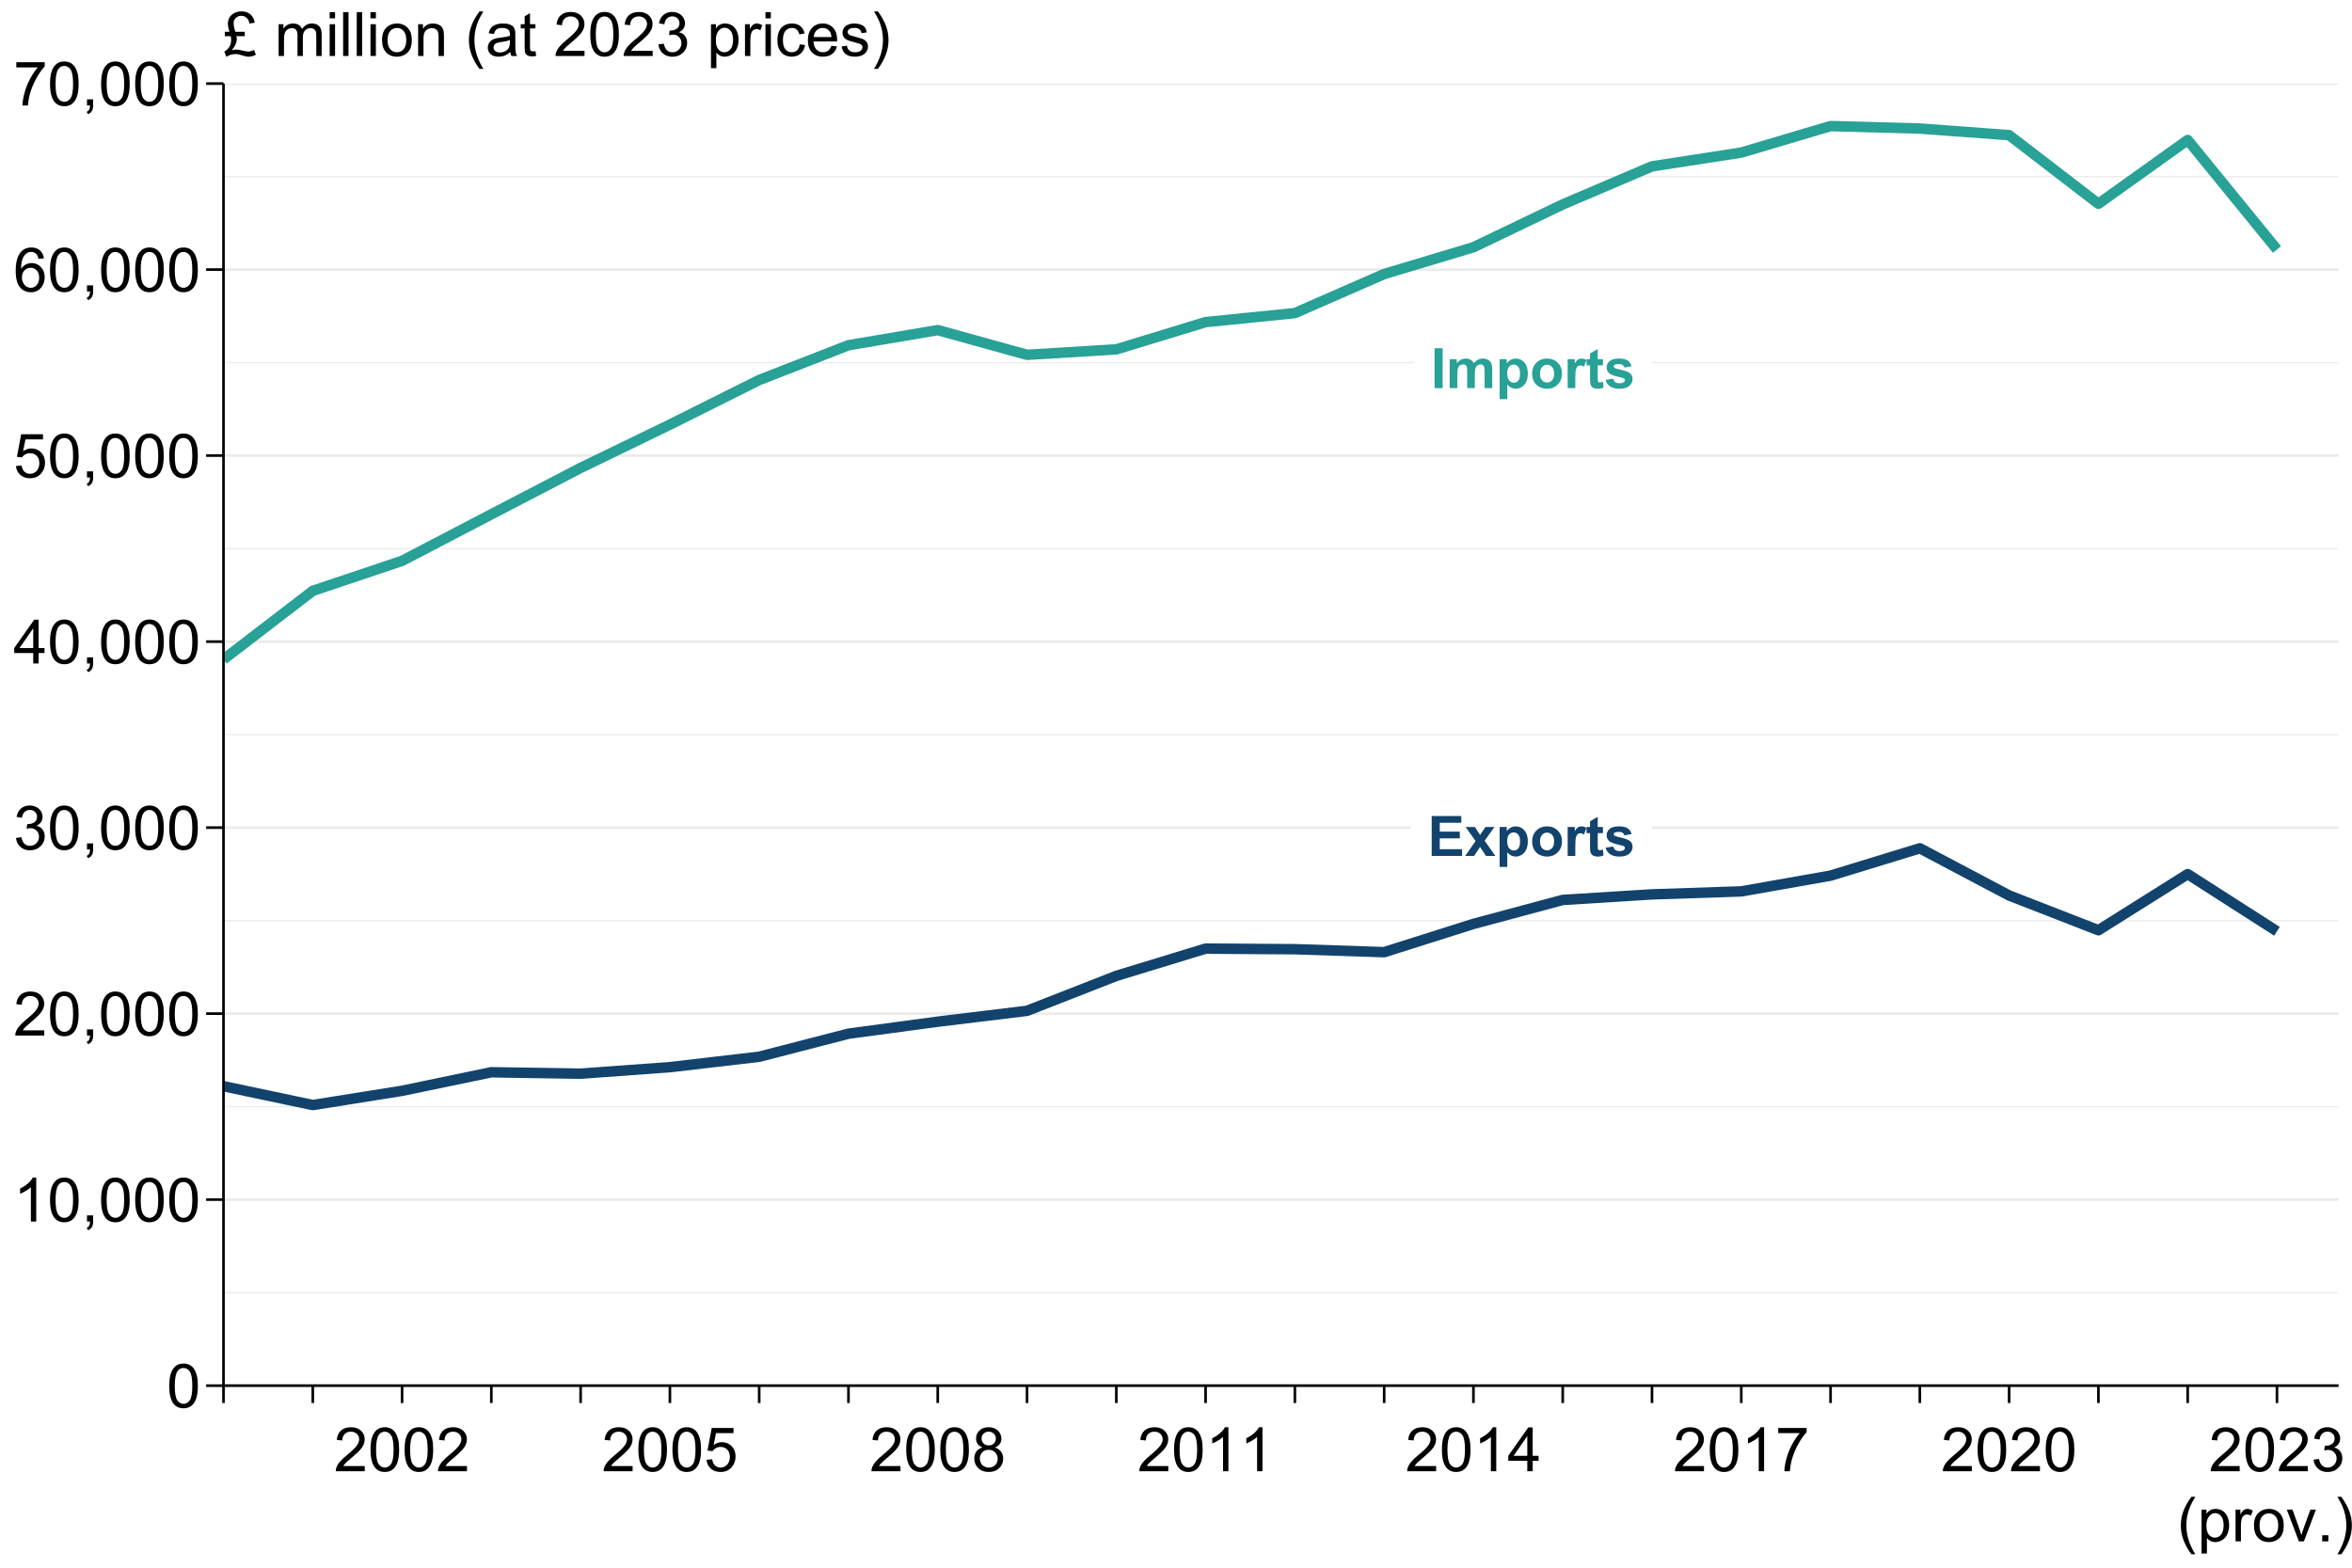 <?xml version="1.0" encoding="UTF-8"?>
<svg xmlns="http://www.w3.org/2000/svg" xmlns:xlink="http://www.w3.org/1999/xlink" width="960pt" height="640pt" viewBox="0 0 960 640" version="1.1">
<defs>
<g>
<symbol overflow="visible" id="glyph0-0">
<path style="stroke:none;" d="M 2.844 0 L 2.844 -14.227 L 14.227 -14.227 L 14.227 0 Z M 3.199 -0.355 L 13.871 -0.355 L 13.871 -13.871 L 3.199 -13.871 Z M 3.199 -0.355 "/>
</symbol>
<symbol overflow="visible" id="glyph0-1">
<path style="stroke:none;" d="M 1.656 0 L 1.656 -16.293 L 13.738 -16.293 L 13.738 -13.539 L 4.945 -13.539 L 4.945 -9.926 L 13.125 -9.926 L 13.125 -7.18 L 4.945 -7.18 L 4.945 -2.746 L 14.047 -2.746 L 14.047 0 Z M 1.656 0 "/>
</symbol>
<symbol overflow="visible" id="glyph0-2">
<path style="stroke:none;" d="M 0.133 0 L 4.391 -6.078 L 0.312 -11.805 L 4.125 -11.805 L 6.215 -8.559 L 8.414 -11.805 L 12.082 -11.805 L 8.082 -6.215 L 12.449 0 L 8.613 0 L 6.215 -3.656 L 3.789 0 Z M 0.133 0 "/>
</symbol>
<symbol overflow="visible" id="glyph0-3">
<path style="stroke:none;" d="M 1.543 -11.805 L 4.457 -11.805 L 4.457 -10.07 C 4.832 -10.66 5.344 -11.141 5.988 -11.512 C 6.633 -11.883 7.348 -12.07 8.137 -12.07 C 9.504 -12.07 10.668 -11.531 11.625 -10.457 C 12.578 -9.383 13.055 -7.887 13.059 -5.969 C 13.055 -3.996 12.574 -2.465 11.613 -1.371 C 10.648 -0.281 9.48 0.262 8.113 0.266 C 7.461 0.262 6.871 0.137 6.34 -0.121 C 5.809 -0.379 5.25 -0.824 4.668 -1.457 L 4.668 4.488 L 1.543 4.488 Z M 4.633 -6.102 C 4.629 -4.773 4.891 -3.793 5.422 -3.16 C 5.945 -2.523 6.59 -2.207 7.348 -2.211 C 8.074 -2.207 8.676 -2.5 9.156 -3.082 C 9.637 -3.664 9.879 -4.617 9.879 -5.945 C 9.879 -7.18 9.629 -8.098 9.133 -8.699 C 8.637 -9.297 8.023 -9.598 7.293 -9.602 C 6.523 -9.598 5.887 -9.305 5.387 -8.719 C 4.879 -8.129 4.629 -7.254 4.633 -6.102 Z M 4.633 -6.102 "/>
</symbol>
<symbol overflow="visible" id="glyph0-4">
<path style="stroke:none;" d="M 0.91 -6.07 C 0.906 -7.105 1.164 -8.105 1.676 -9.078 C 2.188 -10.047 2.91 -10.789 3.852 -11.301 C 4.785 -11.812 5.832 -12.07 6.992 -12.07 C 8.773 -12.07 10.238 -11.488 11.379 -10.328 C 12.52 -9.168 13.09 -7.703 13.094 -5.934 C 13.09 -4.148 12.512 -2.668 11.363 -1.496 C 10.207 -0.32 8.758 0.262 7.012 0.266 C 5.93 0.262 4.898 0.023 3.918 -0.465 C 2.934 -0.949 2.188 -1.668 1.676 -2.617 C 1.164 -3.559 0.906 -4.711 0.91 -6.07 Z M 4.113 -5.902 C 4.113 -4.727 4.391 -3.832 4.945 -3.211 C 5.5 -2.586 6.184 -2.273 7.004 -2.277 C 7.816 -2.273 8.5 -2.586 9.051 -3.211 C 9.602 -3.832 9.879 -4.734 9.879 -5.926 C 9.879 -7.074 9.602 -7.965 9.051 -8.59 C 8.5 -9.211 7.816 -9.52 7.004 -9.523 C 6.184 -9.52 5.5 -9.211 4.945 -8.59 C 4.391 -7.965 4.113 -7.066 4.113 -5.902 Z M 4.113 -5.902 "/>
</symbol>
<symbol overflow="visible" id="glyph0-5">
<path style="stroke:none;" d="M 4.625 0 L 1.5 0 L 1.5 -11.805 L 4.402 -11.805 L 4.402 -10.125 C 4.895 -10.914 5.34 -11.434 5.738 -11.691 C 6.133 -11.941 6.586 -12.07 7.09 -12.07 C 7.801 -12.07 8.484 -11.871 9.148 -11.48 L 8.18 -8.758 C 7.652 -9.098 7.164 -9.27 6.715 -9.27 C 6.277 -9.27 5.906 -9.148 5.602 -8.906 C 5.297 -8.664 5.055 -8.227 4.883 -7.602 C 4.707 -6.969 4.621 -5.652 4.625 -3.645 Z M 4.625 0 "/>
</symbol>
<symbol overflow="visible" id="glyph0-6">
<path style="stroke:none;" d="M 7.047 -11.805 L 7.047 -9.312 L 4.914 -9.312 L 4.914 -4.559 C 4.91 -3.594 4.93 -3.031 4.973 -2.871 C 5.012 -2.711 5.105 -2.578 5.25 -2.477 C 5.395 -2.371 5.57 -2.32 5.781 -2.324 C 6.066 -2.32 6.484 -2.418 7.035 -2.621 L 7.301 -0.199 C 6.574 0.109 5.75 0.262 4.836 0.266 C 4.266 0.262 3.758 0.172 3.309 -0.016 C 2.855 -0.203 2.523 -0.449 2.316 -0.75 C 2.102 -1.047 1.957 -1.453 1.879 -1.969 C 1.809 -2.328 1.773 -3.059 1.777 -4.168 L 1.777 -9.312 L 0.344 -9.312 L 0.344 -11.805 L 1.777 -11.805 L 1.777 -14.148 L 4.914 -15.973 L 4.914 -11.805 Z M 7.047 -11.805 "/>
</symbol>
<symbol overflow="visible" id="glyph0-7">
<path style="stroke:none;" d="M 0.535 -3.367 L 3.668 -3.844 C 3.801 -3.234 4.07 -2.773 4.477 -2.461 C 4.883 -2.145 5.453 -1.984 6.191 -1.988 C 6.996 -1.984 7.602 -2.133 8.012 -2.434 C 8.285 -2.637 8.426 -2.918 8.426 -3.27 C 8.426 -3.504 8.352 -3.699 8.203 -3.855 C 8.047 -4.004 7.695 -4.141 7.156 -4.27 C 4.633 -4.82 3.039 -5.328 2.367 -5.789 C 1.434 -6.426 0.965 -7.309 0.969 -8.445 C 0.965 -9.465 1.371 -10.324 2.18 -11.023 C 2.984 -11.719 4.234 -12.07 5.934 -12.07 C 7.547 -12.07 8.746 -11.805 9.535 -11.281 C 10.316 -10.75 10.859 -9.973 11.16 -8.945 L 8.215 -8.402 C 8.086 -8.859 7.844 -9.211 7.496 -9.457 C 7.141 -9.699 6.641 -9.82 5.992 -9.824 C 5.168 -9.82 4.578 -9.707 4.223 -9.48 C 3.984 -9.316 3.867 -9.105 3.867 -8.848 C 3.867 -8.621 3.969 -8.43 4.18 -8.281 C 4.457 -8.07 5.43 -7.777 7.094 -7.402 C 8.754 -7.02 9.918 -6.559 10.582 -6.012 C 11.23 -5.457 11.555 -4.684 11.559 -3.691 C 11.555 -2.605 11.102 -1.672 10.203 -0.898 C 9.297 -0.121 7.961 0.262 6.191 0.266 C 4.578 0.262 3.305 -0.059 2.371 -0.711 C 1.434 -1.359 0.82 -2.246 0.535 -3.367 Z M 0.535 -3.367 "/>
</symbol>
<symbol overflow="visible" id="glyph0-8">
<path style="stroke:none;" d="M 1.555 0 L 1.555 -16.293 L 4.848 -16.293 L 4.848 0 Z M 1.555 0 "/>
</symbol>
<symbol overflow="visible" id="glyph0-9">
<path style="stroke:none;" d="M 1.402 -11.805 L 4.277 -11.805 L 4.277 -10.191 C 5.309 -11.441 6.535 -12.07 7.957 -12.07 C 8.711 -12.07 9.363 -11.914 9.922 -11.602 C 10.477 -11.289 10.934 -10.816 11.293 -10.191 C 11.809 -10.816 12.367 -11.289 12.969 -11.602 C 13.566 -11.914 14.211 -12.07 14.895 -12.07 C 15.762 -12.07 16.492 -11.895 17.094 -11.543 C 17.691 -11.191 18.141 -10.672 18.438 -9.992 C 18.652 -9.484 18.762 -8.672 18.762 -7.547 L 18.762 0 L 15.637 0 L 15.637 -6.746 C 15.633 -7.914 15.527 -8.672 15.316 -9.016 C 15.027 -9.457 14.582 -9.68 13.98 -9.68 C 13.543 -9.68 13.129 -9.543 12.746 -9.277 C 12.359 -9.008 12.082 -8.617 11.914 -8.105 C 11.742 -7.59 11.66 -6.777 11.66 -5.668 L 11.66 0 L 8.535 0 L 8.535 -6.469 C 8.531 -7.617 8.477 -8.355 8.367 -8.691 C 8.258 -9.02 8.086 -9.27 7.852 -9.434 C 7.617 -9.598 7.301 -9.68 6.902 -9.68 C 6.418 -9.68 5.984 -9.547 5.602 -9.289 C 5.215 -9.027 4.938 -8.656 4.773 -8.168 C 4.605 -7.676 4.523 -6.863 4.523 -5.734 L 4.523 0 L 1.402 0 Z M 1.402 -11.805 "/>
</symbol>
<symbol overflow="visible" id="glyph1-0">
<path style="stroke:none;" d="M 3.125 0 L 3.125 -15.625 L 15.625 -15.625 L 15.625 0 Z M 3.516 -0.391 L 15.234 -0.391 L 15.234 -15.234 L 3.516 -15.234 Z M 3.516 -0.391 "/>
</symbol>
<symbol overflow="visible" id="glyph1-1">
<path style="stroke:none;" d="M 1.039 -8.824 C 1.035 -10.941 1.254 -12.645 1.691 -13.934 C 2.125 -15.223 2.77 -16.215 3.629 -16.918 C 4.484 -17.613 5.566 -17.965 6.871 -17.969 C 7.828 -17.965 8.672 -17.77 9.398 -17.387 C 10.121 -16.996 10.719 -16.441 11.191 -15.715 C 11.664 -14.988 12.035 -14.102 12.305 -13.055 C 12.57 -12.008 12.703 -10.598 12.707 -8.824 C 12.703 -6.723 12.488 -5.027 12.059 -3.738 C 11.629 -2.449 10.984 -1.453 10.125 -0.75 C 9.266 -0.047 8.18 0.305 6.871 0.305 C 5.145 0.305 3.789 -0.312 2.809 -1.551 C 1.625 -3.039 1.035 -5.465 1.039 -8.824 Z M 3.297 -8.824 C 3.293 -5.887 3.637 -3.93 4.328 -2.957 C 5.012 -1.984 5.859 -1.5 6.871 -1.5 C 7.879 -1.5 8.727 -1.988 9.418 -2.965 C 10.102 -3.941 10.445 -5.895 10.449 -8.824 C 10.445 -11.77 10.102 -13.727 9.418 -14.695 C 8.727 -15.664 7.871 -16.148 6.848 -16.148 C 5.836 -16.148 5.031 -15.719 4.43 -14.867 C 3.672 -13.773 3.293 -11.762 3.297 -8.824 Z M 3.297 -8.824 "/>
</symbol>
<symbol overflow="visible" id="glyph1-2">
<path style="stroke:none;" d="M 9.312 0 L 7.117 0 L 7.117 -14 C 6.586 -13.492 5.891 -12.988 5.035 -12.488 C 4.172 -11.98 3.402 -11.602 2.723 -11.352 L 2.723 -13.477 C 3.949 -14.055 5.023 -14.754 5.945 -15.574 C 6.863 -16.395 7.516 -17.191 7.898 -17.969 L 9.312 -17.969 Z M 9.312 0 "/>
</symbol>
<symbol overflow="visible" id="glyph1-3">
<path style="stroke:none;" d="M 2.223 0 L 2.223 -2.504 L 4.723 -2.504 L 4.723 0 C 4.723 0.918 4.559 1.66 4.234 2.227 C 3.906 2.793 3.391 3.23 2.688 3.539 L 2.074 2.602 C 2.535 2.398 2.875 2.098 3.098 1.703 C 3.316 1.305 3.441 0.738 3.469 0 Z M 2.223 0 "/>
</symbol>
<symbol overflow="visible" id="glyph1-4">
<path style="stroke:none;" d="M 12.586 -2.113 L 12.586 0 L 0.758 0 C 0.738 -0.527 0.824 -1.035 1.012 -1.527 C 1.312 -2.328 1.793 -3.121 2.457 -3.906 C 3.117 -4.684 4.078 -5.586 5.336 -6.617 C 7.277 -8.207 8.59 -9.473 9.277 -10.406 C 9.957 -11.336 10.301 -12.215 10.305 -13.051 C 10.301 -13.918 9.988 -14.652 9.367 -15.25 C 8.742 -15.848 7.93 -16.148 6.934 -16.148 C 5.871 -16.148 5.027 -15.828 4.395 -15.195 C 3.758 -14.559 3.434 -13.684 3.43 -12.562 L 1.172 -12.793 C 1.324 -14.473 1.902 -15.758 2.914 -16.645 C 3.922 -17.523 5.281 -17.965 6.984 -17.969 C 8.699 -17.965 10.055 -17.488 11.059 -16.539 C 12.059 -15.586 12.562 -14.406 12.562 -13 C 12.562 -12.281 12.414 -11.578 12.121 -10.887 C 11.828 -10.195 11.344 -9.465 10.664 -8.703 C 9.984 -7.934 8.852 -6.887 7.273 -5.555 C 5.953 -4.445 5.109 -3.691 4.734 -3.301 C 4.359 -2.902 4.051 -2.508 3.809 -2.113 Z M 12.586 -2.113 "/>
</symbol>
<symbol overflow="visible" id="glyph1-5">
<path style="stroke:none;" d="M 1.051 -4.723 L 3.246 -5.016 C 3.496 -3.77 3.926 -2.871 4.535 -2.324 C 5.141 -1.773 5.879 -1.5 6.75 -1.5 C 7.781 -1.5 8.652 -1.855 9.367 -2.574 C 10.078 -3.285 10.434 -4.176 10.438 -5.238 C 10.434 -6.246 10.105 -7.074 9.449 -7.73 C 8.789 -8.383 7.949 -8.711 6.934 -8.715 C 6.516 -8.711 6 -8.633 5.383 -8.473 L 5.629 -10.398 C 5.773 -10.379 5.891 -10.371 5.98 -10.375 C 6.914 -10.371 7.758 -10.613 8.508 -11.105 C 9.258 -11.59 9.633 -12.344 9.633 -13.367 C 9.633 -14.168 9.359 -14.836 8.812 -15.367 C 8.266 -15.895 7.562 -16.16 6.703 -16.164 C 5.848 -16.16 5.133 -15.891 4.566 -15.355 C 3.992 -14.816 3.629 -14.012 3.469 -12.938 L 1.27 -13.328 C 1.535 -14.801 2.145 -15.941 3.098 -16.754 C 4.047 -17.559 5.23 -17.965 6.652 -17.969 C 7.625 -17.965 8.523 -17.754 9.348 -17.34 C 10.168 -16.918 10.797 -16.348 11.234 -15.625 C 11.668 -14.898 11.887 -14.129 11.891 -13.316 C 11.887 -12.539 11.68 -11.836 11.266 -11.203 C 10.848 -10.57 10.234 -10.066 9.422 -9.691 C 10.48 -9.449 11.301 -8.941 11.891 -8.172 C 12.473 -7.402 12.766 -6.441 12.77 -5.285 C 12.766 -3.723 12.195 -2.398 11.059 -1.312 C 9.918 -0.227 8.48 0.316 6.738 0.316 C 5.168 0.316 3.863 -0.148 2.824 -1.086 C 1.785 -2.02 1.191 -3.234 1.051 -4.723 Z M 1.051 -4.723 "/>
</symbol>
<symbol overflow="visible" id="glyph1-6">
<path style="stroke:none;" d="M 8.082 0 L 8.082 -4.285 L 0.316 -4.285 L 0.316 -6.297 L 8.484 -17.895 L 10.277 -17.895 L 10.277 -6.297 L 12.695 -6.297 L 12.695 -4.285 L 10.277 -4.285 L 10.277 0 Z M 8.082 -6.297 L 8.082 -14.367 L 2.477 -6.297 Z M 8.082 -6.297 "/>
</symbol>
<symbol overflow="visible" id="glyph1-7">
<path style="stroke:none;" d="M 1.039 -4.688 L 3.344 -4.883 C 3.512 -3.758 3.91 -2.914 4.535 -2.348 C 5.156 -1.781 5.906 -1.5 6.789 -1.5 C 7.844 -1.5 8.738 -1.898 9.473 -2.695 C 10.203 -3.492 10.57 -4.551 10.57 -5.871 C 10.57 -7.121 10.219 -8.109 9.516 -8.836 C 8.812 -9.562 7.891 -9.926 6.75 -9.926 C 6.039 -9.926 5.398 -9.762 4.832 -9.441 C 4.262 -9.117 3.816 -8.703 3.492 -8.191 L 1.43 -8.461 L 3.16 -17.652 L 12.062 -17.652 L 12.062 -15.551 L 4.918 -15.551 L 3.953 -10.742 C 5.027 -11.488 6.156 -11.863 7.336 -11.867 C 8.898 -11.863 10.215 -11.324 11.289 -10.242 C 12.363 -9.156 12.902 -7.762 12.902 -6.066 C 12.902 -4.441 12.43 -3.043 11.488 -1.867 C 10.336 -0.418 8.77 0.305 6.789 0.305 C 5.156 0.305 3.828 -0.148 2.801 -1.062 C 1.77 -1.969 1.18 -3.18 1.039 -4.688 Z M 1.039 -4.688 "/>
</symbol>
<symbol overflow="visible" id="glyph1-8">
<path style="stroke:none;" d="M 12.438 -13.512 L 10.254 -13.344 C 10.059 -14.203 9.781 -14.832 9.422 -15.223 C 8.828 -15.848 8.094 -16.16 7.227 -16.164 C 6.523 -16.16 5.91 -15.965 5.383 -15.578 C 4.688 -15.07 4.141 -14.332 3.746 -13.367 C 3.344 -12.395 3.137 -11.016 3.125 -9.227 C 3.648 -10.031 4.297 -10.629 5.066 -11.023 C 5.828 -11.41 6.629 -11.605 7.469 -11.609 C 8.934 -11.605 10.18 -11.066 11.211 -9.992 C 12.238 -8.91 12.754 -7.52 12.758 -5.812 C 12.754 -4.688 12.512 -3.641 12.031 -2.68 C 11.543 -1.711 10.879 -0.973 10.035 -0.465 C 9.188 0.051 8.227 0.305 7.152 0.305 C 5.32 0.305 3.828 -0.367 2.672 -1.715 C 1.516 -3.059 0.938 -5.277 0.941 -8.375 C 0.938 -11.828 1.574 -14.344 2.855 -15.918 C 3.965 -17.281 5.469 -17.965 7.359 -17.969 C 8.766 -17.965 9.918 -17.57 10.82 -16.785 C 11.719 -15.992 12.258 -14.902 12.438 -13.512 Z M 3.469 -5.797 C 3.469 -5.039 3.629 -4.316 3.949 -3.625 C 4.27 -2.93 4.719 -2.402 5.297 -2.043 C 5.875 -1.68 6.48 -1.5 7.117 -1.5 C 8.043 -1.5 8.84 -1.871 9.508 -2.621 C 10.176 -3.367 10.512 -4.387 10.512 -5.676 C 10.512 -6.91 10.18 -7.883 9.52 -8.598 C 8.859 -9.309 8.031 -9.668 7.031 -9.668 C 6.039 -9.668 5.195 -9.309 4.504 -8.598 C 3.812 -7.883 3.469 -6.949 3.469 -5.797 Z M 3.469 -5.797 "/>
</symbol>
<symbol overflow="visible" id="glyph1-9">
<path style="stroke:none;" d="M 1.184 -15.551 L 1.184 -17.664 L 12.77 -17.664 L 12.77 -15.953 C 11.625 -14.738 10.496 -13.129 9.379 -11.121 C 8.258 -9.109 7.395 -7.039 6.789 -4.918 C 6.348 -3.418 6.066 -1.781 5.945 0 L 3.688 0 C 3.707 -1.406 3.984 -3.105 4.516 -5.102 C 5.043 -7.094 5.801 -9.016 6.793 -10.871 C 7.777 -12.719 8.832 -14.281 9.949 -15.551 Z M 1.184 -15.551 "/>
</symbol>
<symbol overflow="visible" id="glyph1-10">
<path style="stroke:none;" d="M 4.418 -9.703 C 3.504 -10.035 2.828 -10.512 2.391 -11.133 C 1.953 -11.75 1.734 -12.488 1.734 -13.355 C 1.734 -14.652 2.199 -15.746 3.137 -16.637 C 4.066 -17.52 5.312 -17.965 6.871 -17.969 C 8.43 -17.965 9.688 -17.512 10.645 -16.605 C 11.594 -15.699 12.07 -14.594 12.074 -13.293 C 12.07 -12.461 11.852 -11.738 11.418 -11.125 C 10.98 -10.508 10.32 -10.035 9.438 -9.703 C 10.535 -9.344 11.371 -8.766 11.945 -7.969 C 12.516 -7.172 12.801 -6.219 12.805 -5.113 C 12.801 -3.582 12.262 -2.297 11.18 -1.258 C 10.098 -0.215 8.672 0.305 6.91 0.305 C 5.141 0.305 3.719 -0.215 2.637 -1.262 C 1.551 -2.305 1.008 -3.609 1.012 -5.176 C 1.008 -6.336 1.301 -7.312 1.895 -8.098 C 2.48 -8.883 3.324 -9.418 4.418 -9.703 Z M 3.98 -13.43 C 3.977 -12.578 4.25 -11.883 4.797 -11.352 C 5.34 -10.812 6.047 -10.547 6.922 -10.547 C 7.766 -10.547 8.461 -10.812 9 -11.344 C 9.539 -11.875 9.809 -12.527 9.812 -13.305 C 9.809 -14.109 9.531 -14.789 8.977 -15.34 C 8.418 -15.887 7.723 -16.16 6.898 -16.164 C 6.055 -16.16 5.359 -15.891 4.809 -15.355 C 4.254 -14.816 3.977 -14.176 3.98 -13.43 Z M 3.273 -5.164 C 3.27 -4.531 3.418 -3.926 3.719 -3.344 C 4.012 -2.754 4.453 -2.301 5.043 -1.98 C 5.625 -1.66 6.254 -1.5 6.934 -1.5 C 7.98 -1.5 8.848 -1.836 9.531 -2.512 C 10.215 -3.188 10.559 -4.047 10.559 -5.09 C 10.559 -6.145 10.203 -7.02 9.5 -7.715 C 8.793 -8.406 7.914 -8.754 6.859 -8.754 C 5.824 -8.754 4.969 -8.41 4.289 -7.727 C 3.609 -7.043 3.27 -6.188 3.273 -5.164 Z M 3.273 -5.164 "/>
</symbol>
<symbol overflow="visible" id="glyph1-11">
<path style="stroke:none;" d="M 4.836 -9.875 L 8.68 -9.875 L 8.68 -8.07 L 5.211 -8.07 C 5.363 -7.707 5.441 -7.352 5.445 -6.996 C 5.441 -6.285 5.273 -5.535 4.938 -4.746 C 4.598 -3.957 4.043 -3.152 3.273 -2.332 C 3.91 -2.512 4.496 -2.602 5.031 -2.602 C 5.703 -2.602 6.465 -2.5 7.312 -2.297 C 8.711 -1.961 9.656 -1.793 10.156 -1.793 C 10.754 -1.793 11.535 -2.02 12.5 -2.477 L 13.207 -0.465 C 12.457 -0.145 11.875 0.059 11.469 0.156 C 11.055 0.254 10.648 0.305 10.242 0.305 C 9.898 0.305 9.551 0.27 9.203 0.207 C 8.98 0.164 8.453 0.02 7.621 -0.234 C 6.785 -0.492 6.246 -0.645 6.008 -0.695 C 5.621 -0.758 5.238 -0.789 4.859 -0.793 C 4.27 -0.789 3.645 -0.688 2.984 -0.488 C 2.316 -0.281 1.715 -0.008 1.172 0.344 L 0.328 -1.77 C 1.109 -2.199 1.77 -2.812 2.316 -3.617 C 2.859 -4.414 3.133 -5.395 3.137 -6.555 C 3.133 -7.051 3.066 -7.555 2.93 -8.07 L 0.539 -8.07 L 0.539 -9.875 L 2.418 -9.875 C 2.148 -10.781 1.977 -11.449 1.902 -11.871 C 1.828 -12.289 1.793 -12.695 1.793 -13.098 C 1.793 -14.785 2.418 -16.109 3.676 -17.066 C 4.68 -17.82 5.902 -18.199 7.336 -18.199 C 8.809 -18.199 10.023 -17.793 10.98 -16.984 C 11.934 -16.176 12.52 -15.039 12.742 -13.574 L 10.559 -13.246 C 10.434 -14.219 10.066 -14.988 9.465 -15.551 C 8.855 -16.113 8.133 -16.395 7.289 -16.395 C 6.383 -16.395 5.629 -16.102 5.035 -15.52 C 4.434 -14.938 4.137 -14.234 4.137 -13.414 C 4.137 -12.508 4.367 -11.328 4.836 -9.875 Z M 4.836 -9.875 "/>
</symbol>
<symbol overflow="visible" id="glyph1-12">
<path style="stroke:none;" d=""/>
</symbol>
<symbol overflow="visible" id="glyph1-13">
<path style="stroke:none;" d="M 1.648 0 L 1.648 -12.965 L 3.613 -12.965 L 3.613 -11.145 C 4.016 -11.777 4.555 -12.285 5.234 -12.676 C 5.906 -13.059 6.676 -13.254 7.543 -13.258 C 8.5 -13.254 9.289 -13.055 9.906 -12.66 C 10.52 -12.258 10.953 -11.699 11.207 -10.984 C 12.227 -12.496 13.562 -13.254 15.211 -13.258 C 16.496 -13.254 17.484 -12.898 18.176 -12.188 C 18.867 -11.477 19.211 -10.379 19.215 -8.898 L 19.215 0 L 17.027 0 L 17.027 -8.168 C 17.027 -9.043 16.953 -9.672 16.812 -10.062 C 16.668 -10.445 16.41 -10.758 16.039 -10.996 C 15.66 -11.23 15.223 -11.348 14.723 -11.352 C 13.809 -11.348 13.051 -11.047 12.449 -10.441 C 11.844 -9.836 11.543 -8.863 11.547 -7.531 L 11.547 0 L 9.352 0 L 9.352 -8.422 C 9.352 -9.395 9.172 -10.129 8.812 -10.617 C 8.453 -11.105 7.867 -11.348 7.055 -11.352 C 6.438 -11.348 5.863 -11.188 5.34 -10.863 C 4.812 -10.535 4.434 -10.059 4.199 -9.434 C 3.961 -8.809 3.844 -7.906 3.844 -6.727 L 3.844 0 Z M 1.648 0 "/>
</symbol>
<symbol overflow="visible" id="glyph1-14">
<path style="stroke:none;" d="M 1.66 -15.367 L 1.66 -17.895 L 3.859 -17.895 L 3.859 -15.367 Z M 1.66 0 L 1.66 -12.965 L 3.859 -12.965 L 3.859 0 Z M 1.66 0 "/>
</symbol>
<symbol overflow="visible" id="glyph1-15">
<path style="stroke:none;" d="M 1.598 0 L 1.598 -17.895 L 3.797 -17.895 L 3.797 0 Z M 1.598 0 "/>
</symbol>
<symbol overflow="visible" id="glyph1-16">
<path style="stroke:none;" d="M 0.828 -6.48 C 0.824 -8.879 1.492 -10.656 2.832 -11.816 C 3.941 -12.773 5.301 -13.254 6.91 -13.258 C 8.688 -13.254 10.145 -12.668 11.277 -11.504 C 12.406 -10.332 12.973 -8.719 12.977 -6.664 C 12.973 -4.992 12.723 -3.68 12.227 -2.727 C 11.723 -1.766 10.992 -1.023 10.039 -0.5 C 9.078 0.031 8.035 0.293 6.91 0.293 C 5.09 0.293 3.625 -0.289 2.508 -1.453 C 1.387 -2.617 0.824 -4.293 0.828 -6.48 Z M 3.09 -6.48 C 3.086 -4.82 3.449 -3.578 4.176 -2.754 C 4.898 -1.926 5.809 -1.512 6.91 -1.516 C 7.996 -1.512 8.906 -1.926 9.633 -2.758 C 10.355 -3.586 10.715 -4.852 10.719 -6.555 C 10.715 -8.156 10.352 -9.371 9.625 -10.199 C 8.895 -11.023 7.988 -11.438 6.91 -11.438 C 5.809 -11.438 4.898 -11.023 4.176 -10.203 C 3.449 -9.379 3.086 -8.141 3.09 -6.48 Z M 3.09 -6.48 "/>
</symbol>
<symbol overflow="visible" id="glyph1-17">
<path style="stroke:none;" d="M 1.648 0 L 1.648 -12.965 L 3.625 -12.965 L 3.625 -11.121 C 4.574 -12.543 5.949 -13.254 7.75 -13.258 C 8.527 -13.254 9.246 -13.113 9.906 -12.836 C 10.559 -12.551 11.051 -12.184 11.379 -11.73 C 11.703 -11.273 11.93 -10.73 12.062 -10.109 C 12.141 -9.695 12.18 -8.984 12.184 -7.973 L 12.184 0 L 9.984 0 L 9.984 -7.887 C 9.984 -8.777 9.898 -9.445 9.727 -9.891 C 9.555 -10.336 9.25 -10.688 8.82 -10.953 C 8.383 -11.215 7.875 -11.348 7.289 -11.352 C 6.352 -11.348 5.543 -11.051 4.863 -10.461 C 4.184 -9.863 3.844 -8.738 3.844 -7.078 L 3.844 0 Z M 1.648 0 "/>
</symbol>
<symbol overflow="visible" id="glyph1-18">
<path style="stroke:none;" d="M 5.848 5.262 C 4.633 3.73 3.605 1.941 2.77 -0.109 C 1.93 -2.16 1.512 -4.285 1.516 -6.48 C 1.512 -8.418 1.824 -10.273 2.453 -12.047 C 3.184 -14.105 4.316 -16.156 5.848 -18.199 L 7.422 -18.199 C 6.434 -16.504 5.781 -15.293 5.469 -14.574 C 4.969 -13.449 4.578 -12.277 4.297 -11.059 C 3.945 -9.535 3.773 -8.008 3.773 -6.469 C 3.773 -2.555 4.988 1.355 7.422 5.262 Z M 5.848 5.262 "/>
</symbol>
<symbol overflow="visible" id="glyph1-19">
<path style="stroke:none;" d="M 10.109 -1.598 C 9.289 -0.906 8.508 -0.418 7.758 -0.133 C 7.004 0.152 6.195 0.293 5.336 0.293 C 3.91 0.293 2.816 -0.055 2.051 -0.75 C 1.285 -1.445 0.902 -2.332 0.902 -3.418 C 0.902 -4.051 1.047 -4.633 1.336 -5.156 C 1.625 -5.68 2 -6.102 2.469 -6.422 C 2.934 -6.738 3.465 -6.977 4.055 -7.141 C 4.484 -7.254 5.133 -7.363 6.008 -7.469 C 7.777 -7.68 9.086 -7.934 9.926 -8.227 C 9.934 -8.527 9.938 -8.719 9.938 -8.801 C 9.938 -9.695 9.727 -10.324 9.312 -10.695 C 8.75 -11.188 7.918 -11.438 6.812 -11.438 C 5.777 -11.438 5.016 -11.254 4.523 -10.895 C 4.031 -10.527 3.664 -9.887 3.43 -8.973 L 1.281 -9.266 C 1.473 -10.18 1.793 -10.922 2.246 -11.492 C 2.691 -12.055 3.34 -12.492 4.188 -12.797 C 5.031 -13.102 6.012 -13.254 7.129 -13.258 C 8.234 -13.254 9.133 -13.125 9.824 -12.867 C 10.516 -12.605 11.023 -12.277 11.352 -11.883 C 11.672 -11.488 11.902 -10.988 12.035 -10.387 C 12.105 -10.012 12.141 -9.336 12.145 -8.363 L 12.145 -5.434 C 12.141 -3.387 12.188 -2.094 12.285 -1.555 C 12.375 -1.012 12.562 -0.496 12.844 0 L 10.547 0 C 10.316 -0.453 10.168 -0.984 10.109 -1.598 Z M 9.926 -6.508 C 9.125 -6.18 7.926 -5.902 6.336 -5.676 C 5.43 -5.543 4.793 -5.395 4.418 -5.234 C 4.043 -5.07 3.754 -4.836 3.551 -4.523 C 3.348 -4.211 3.246 -3.863 3.246 -3.48 C 3.246 -2.895 3.465 -2.406 3.91 -2.016 C 4.352 -1.625 5.004 -1.43 5.859 -1.43 C 6.703 -1.43 7.453 -1.613 8.117 -1.984 C 8.773 -2.352 9.258 -2.859 9.57 -3.504 C 9.805 -4 9.926 -4.73 9.926 -5.699 Z M 9.926 -6.508 "/>
</symbol>
<symbol overflow="visible" id="glyph1-20">
<path style="stroke:none;" d="M 6.445 -1.965 L 6.762 -0.023 C 6.145 0.105 5.59 0.168 5.102 0.172 C 4.301 0.168 3.684 0.047 3.246 -0.207 C 2.805 -0.457 2.492 -0.789 2.316 -1.203 C 2.137 -1.609 2.051 -2.477 2.051 -3.797 L 2.051 -11.254 L 0.438 -11.254 L 0.438 -12.965 L 2.051 -12.965 L 2.051 -16.176 L 4.234 -17.492 L 4.234 -12.965 L 6.445 -12.965 L 6.445 -11.254 L 4.234 -11.254 L 4.234 -3.676 C 4.23 -3.043 4.27 -2.641 4.352 -2.465 C 4.426 -2.281 4.551 -2.137 4.73 -2.035 C 4.902 -1.926 5.152 -1.875 5.48 -1.879 C 5.723 -1.875 6.047 -1.902 6.445 -1.965 Z M 6.445 -1.965 "/>
</symbol>
<symbol overflow="visible" id="glyph1-21">
<path style="stroke:none;" d="M 1.648 4.969 L 1.648 -12.965 L 3.648 -12.965 L 3.648 -11.281 C 4.121 -11.938 4.656 -12.434 5.25 -12.762 C 5.844 -13.09 6.562 -13.254 7.41 -13.258 C 8.516 -13.254 9.492 -12.969 10.34 -12.402 C 11.184 -11.828 11.82 -11.023 12.254 -9.988 C 12.684 -8.949 12.902 -7.812 12.902 -6.578 C 12.902 -5.25 12.664 -4.055 12.188 -2.996 C 11.711 -1.93 11.02 -1.117 10.113 -0.555 C 9.207 0.012 8.25 0.293 7.25 0.293 C 6.516 0.293 5.859 0.141 5.277 -0.168 C 4.695 -0.477 4.219 -0.867 3.844 -1.344 L 3.844 4.969 Z M 3.637 -6.41 C 3.633 -4.738 3.969 -3.504 4.648 -2.711 C 5.32 -1.91 6.141 -1.512 7.105 -1.516 C 8.078 -1.512 8.914 -1.926 9.613 -2.754 C 10.305 -3.578 10.652 -4.855 10.656 -6.594 C 10.652 -8.242 10.312 -9.48 9.637 -10.301 C 8.953 -11.121 8.141 -11.531 7.203 -11.535 C 6.262 -11.531 5.434 -11.094 4.715 -10.223 C 3.992 -9.344 3.633 -8.074 3.637 -6.41 Z M 3.637 -6.41 "/>
</symbol>
<symbol overflow="visible" id="glyph1-22">
<path style="stroke:none;" d="M 1.625 0 L 1.625 -12.965 L 3.602 -12.965 L 3.602 -11 C 4.105 -11.914 4.57 -12.52 5 -12.816 C 5.422 -13.105 5.895 -13.254 6.41 -13.258 C 7.148 -13.254 7.898 -13.016 8.668 -12.547 L 7.91 -10.512 C 7.371 -10.824 6.832 -10.98 6.297 -10.984 C 5.816 -10.98 5.387 -10.836 5.004 -10.551 C 4.621 -10.262 4.348 -9.863 4.188 -9.352 C 3.941 -8.57 3.82 -7.715 3.82 -6.789 L 3.82 0 Z M 1.625 0 "/>
</symbol>
<symbol overflow="visible" id="glyph1-23">
<path style="stroke:none;" d="M 10.109 -4.75 L 12.27 -4.469 C 12.031 -2.977 11.426 -1.809 10.453 -0.969 C 9.48 -0.125 8.285 0.293 6.871 0.293 C 5.094 0.293 3.668 -0.285 2.594 -1.445 C 1.512 -2.605 0.973 -4.27 0.977 -6.434 C 0.973 -7.832 1.203 -9.055 1.672 -10.105 C 2.133 -11.156 2.84 -11.945 3.789 -12.469 C 4.734 -12.992 5.766 -13.254 6.883 -13.258 C 8.289 -13.254 9.441 -12.898 10.34 -12.188 C 11.234 -11.477 11.809 -10.465 12.062 -9.156 L 9.926 -8.824 C 9.719 -9.695 9.355 -10.348 8.844 -10.789 C 8.324 -11.227 7.699 -11.449 6.969 -11.449 C 5.859 -11.449 4.961 -11.051 4.27 -10.258 C 3.578 -9.465 3.234 -8.211 3.234 -6.492 C 3.234 -4.75 3.566 -3.484 4.234 -2.699 C 4.902 -1.906 5.773 -1.512 6.848 -1.516 C 7.707 -1.512 8.426 -1.777 9.008 -2.309 C 9.582 -2.836 9.949 -3.648 10.109 -4.75 Z M 10.109 -4.75 "/>
</symbol>
<symbol overflow="visible" id="glyph1-24">
<path style="stroke:none;" d="M 10.523 -4.176 L 12.793 -3.895 C 12.434 -2.566 11.773 -1.535 10.805 -0.805 C 9.836 -0.07 8.598 0.293 7.094 0.293 C 5.195 0.293 3.691 -0.289 2.582 -1.457 C 1.469 -2.625 0.914 -4.262 0.914 -6.371 C 0.914 -8.551 1.473 -10.246 2.598 -11.449 C 3.719 -12.652 5.176 -13.254 6.969 -13.258 C 8.699 -13.254 10.117 -12.664 11.219 -11.488 C 12.316 -10.305 12.867 -8.645 12.867 -6.508 C 12.867 -6.375 12.863 -6.18 12.855 -5.922 L 3.188 -5.922 C 3.266 -4.496 3.668 -3.406 4.395 -2.648 C 5.117 -1.891 6.02 -1.512 7.105 -1.516 C 7.906 -1.512 8.594 -1.723 9.168 -2.148 C 9.734 -2.566 10.188 -3.242 10.523 -4.176 Z M 3.309 -7.727 L 10.547 -7.727 C 10.445 -8.816 10.168 -9.633 9.719 -10.18 C 9.016 -11.023 8.109 -11.449 6.996 -11.449 C 5.984 -11.449 5.133 -11.109 4.449 -10.434 C 3.758 -9.758 3.379 -8.855 3.309 -7.727 Z M 3.309 -7.727 "/>
</symbol>
<symbol overflow="visible" id="glyph1-25">
<path style="stroke:none;" d="M 0.77 -3.871 L 2.941 -4.211 C 3.062 -3.34 3.402 -2.672 3.961 -2.211 C 4.516 -1.742 5.293 -1.512 6.297 -1.516 C 7.305 -1.512 8.055 -1.715 8.543 -2.129 C 9.031 -2.535 9.273 -3.02 9.277 -3.578 C 9.273 -4.07 9.059 -4.461 8.629 -4.75 C 8.328 -4.941 7.578 -5.188 6.383 -5.492 C 4.77 -5.895 3.656 -6.246 3.035 -6.547 C 2.41 -6.844 1.938 -7.258 1.617 -7.781 C 1.297 -8.305 1.137 -8.883 1.137 -9.523 C 1.137 -10.094 1.266 -10.629 1.531 -11.125 C 1.793 -11.617 2.156 -12.027 2.613 -12.352 C 2.953 -12.602 3.418 -12.812 4.008 -12.992 C 4.598 -13.164 5.23 -13.254 5.906 -13.258 C 6.922 -13.254 7.812 -13.105 8.586 -12.816 C 9.352 -12.52 9.922 -12.125 10.289 -11.625 C 10.656 -11.125 10.906 -10.453 11.047 -9.617 L 8.898 -9.328 C 8.801 -9.992 8.52 -10.512 8.051 -10.887 C 7.582 -11.262 6.918 -11.449 6.066 -11.449 C 5.055 -11.449 4.336 -11.281 3.906 -10.949 C 3.473 -10.613 3.258 -10.223 3.258 -9.777 C 3.258 -9.492 3.348 -9.234 3.527 -9.008 C 3.707 -8.77 3.988 -8.574 4.371 -8.422 C 4.59 -8.336 5.234 -8.148 6.312 -7.859 C 7.859 -7.441 8.945 -7.102 9.562 -6.84 C 10.176 -6.574 10.656 -6.191 11.008 -5.688 C 11.355 -5.18 11.531 -4.555 11.535 -3.809 C 11.531 -3.074 11.316 -2.383 10.895 -1.738 C 10.465 -1.09 9.848 -0.59 9.043 -0.238 C 8.234 0.117 7.324 0.293 6.312 0.293 C 4.625 0.293 3.344 -0.055 2.461 -0.754 C 1.578 -1.453 1.012 -2.492 0.77 -3.871 Z M 0.77 -3.871 "/>
</symbol>
<symbol overflow="visible" id="glyph1-26">
<path style="stroke:none;" d="M 3.09 5.262 L 1.516 5.262 C 3.945 1.355 5.16 -2.555 5.164 -6.469 C 5.16 -8 4.988 -9.516 4.641 -11.023 C 4.359 -12.242 3.973 -13.414 3.48 -14.539 C 3.16 -15.266 2.504 -16.488 1.516 -18.199 L 3.09 -18.199 C 4.613 -16.156 5.746 -14.105 6.48 -12.047 C 7.105 -10.273 7.418 -8.418 7.422 -6.48 C 7.418 -4.285 6.996 -2.16 6.156 -0.109 C 5.312 1.941 4.289 3.73 3.09 5.262 Z M 3.09 5.262 "/>
</symbol>
<symbol overflow="visible" id="glyph1-27">
<path style="stroke:none;" d="M 5.25 0 L 0.316 -12.965 L 2.637 -12.965 L 5.422 -5.199 C 5.719 -4.355 5.996 -3.484 6.25 -2.586 C 6.441 -3.266 6.715 -4.09 7.066 -5.055 L 9.949 -12.965 L 12.207 -12.965 L 7.301 0 Z M 5.25 0 "/>
</symbol>
<symbol overflow="visible" id="glyph1-28">
<path style="stroke:none;" d="M 2.27 0 L 2.27 -2.504 L 4.773 -2.504 L 4.773 0 Z M 2.27 0 "/>
</symbol>
</g>
<clipPath id="clip1">
  <path d="M 91.223 34.117 L 954.52 34.117 L 954.52 565.68 L 91.223 565.68 Z M 91.223 34.117 "/>
</clipPath>
<clipPath id="clip2">
  <path d="M 91.223 527 L 954.52 527 L 954.52 528 L 91.223 528 Z M 91.223 527 "/>
</clipPath>
<clipPath id="clip3">
  <path d="M 91.223 451 L 954.52 451 L 954.52 453 L 91.223 453 Z M 91.223 451 "/>
</clipPath>
<clipPath id="clip4">
  <path d="M 91.223 375 L 954.52 375 L 954.52 377 L 91.223 377 Z M 91.223 375 "/>
</clipPath>
<clipPath id="clip5">
  <path d="M 91.223 299 L 954.52 299 L 954.52 301 L 91.223 301 Z M 91.223 299 "/>
</clipPath>
<clipPath id="clip6">
  <path d="M 91.223 223 L 954.52 223 L 954.52 225 L 91.223 225 Z M 91.223 223 "/>
</clipPath>
<clipPath id="clip7">
  <path d="M 91.223 147 L 954.52 147 L 954.52 149 L 91.223 149 Z M 91.223 147 "/>
</clipPath>
<clipPath id="clip8">
  <path d="M 91.223 71 L 954.52 71 L 954.52 73 L 91.223 73 Z M 91.223 71 "/>
</clipPath>
<clipPath id="clip9">
  <path d="M 91.223 565 L 954.52 565 L 954.52 565.68 L 91.223 565.68 Z M 91.223 565 "/>
</clipPath>
<clipPath id="clip10">
  <path d="M 91.223 489 L 954.52 489 L 954.52 491 L 91.223 491 Z M 91.223 489 "/>
</clipPath>
<clipPath id="clip11">
  <path d="M 91.223 413 L 954.52 413 L 954.52 415 L 91.223 415 Z M 91.223 413 "/>
</clipPath>
<clipPath id="clip12">
  <path d="M 91.223 337 L 954.52 337 L 954.52 339 L 91.223 339 Z M 91.223 337 "/>
</clipPath>
<clipPath id="clip13">
  <path d="M 91.223 261 L 954.52 261 L 954.52 263 L 91.223 263 Z M 91.223 261 "/>
</clipPath>
<clipPath id="clip14">
  <path d="M 91.223 185 L 954.52 185 L 954.52 187 L 91.223 187 Z M 91.223 185 "/>
</clipPath>
<clipPath id="clip15">
  <path d="M 91.223 109 L 954.52 109 L 954.52 111 L 91.223 111 Z M 91.223 109 "/>
</clipPath>
<clipPath id="clip16">
  <path d="M 91.223 34.117 L 954.52 34.117 L 954.52 35 L 91.223 35 Z M 91.223 34.117 "/>
</clipPath>
<clipPath id="clip17">
  <path d="M 91.223 344 L 932 344 L 932 454 L 91.223 454 Z M 91.223 344 "/>
</clipPath>
<clipPath id="clip18">
  <path d="M 91.223 49 L 932 49 L 932 272 L 91.223 272 Z M 91.223 49 "/>
</clipPath>
</defs>
<g id="surface4">
<rect x="0" y="0" width="960" height="640" style="fill:rgb(100%,100%,100%);fill-opacity:1;stroke:none;"/>
<rect x="0" y="0" width="960" height="640" style="fill:rgb(100%,100%,100%);fill-opacity:1;stroke:none;"/>
<path style="fill:none;stroke-width:1.067;stroke-linecap:round;stroke-linejoin:round;stroke:rgb(100%,100%,100%);stroke-opacity:1;stroke-miterlimit:10;" d="M 0 640 L 960 640 L 960 0 L 0 0 Z M 0 640 "/>
<g clip-path="url(#clip1)" clip-rule="nonzero">
<path style=" stroke:none;fill-rule:nonzero;fill:rgb(100%,100%,100%);fill-opacity:1;" d="M 91.223 565.68 L 954.52 565.68 L 954.52 34.117 L 91.223 34.117 Z M 91.223 565.68 "/>
</g>
<g clip-path="url(#clip2)" clip-rule="nonzero">
<path style="fill:none;stroke-width:0.533;stroke-linecap:butt;stroke-linejoin:round;stroke:rgb(92.157%,92.157%,92.157%);stroke-opacity:1;stroke-miterlimit:10;" d="M 91.223 527.711 L 954.52 527.711 "/>
</g>
<g clip-path="url(#clip3)" clip-rule="nonzero">
<path style="fill:none;stroke-width:0.533;stroke-linecap:butt;stroke-linejoin:round;stroke:rgb(92.157%,92.157%,92.157%);stroke-opacity:1;stroke-miterlimit:10;" d="M 91.223 451.773 L 954.52 451.773 "/>
</g>
<g clip-path="url(#clip4)" clip-rule="nonzero">
<path style="fill:none;stroke-width:0.533;stroke-linecap:butt;stroke-linejoin:round;stroke:rgb(92.157%,92.157%,92.157%);stroke-opacity:1;stroke-miterlimit:10;" d="M 91.223 375.836 L 954.52 375.836 "/>
</g>
<g clip-path="url(#clip5)" clip-rule="nonzero">
<path style="fill:none;stroke-width:0.533;stroke-linecap:butt;stroke-linejoin:round;stroke:rgb(92.157%,92.157%,92.157%);stroke-opacity:1;stroke-miterlimit:10;" d="M 91.223 299.898 L 954.52 299.898 "/>
</g>
<g clip-path="url(#clip6)" clip-rule="nonzero">
<path style="fill:none;stroke-width:0.533;stroke-linecap:butt;stroke-linejoin:round;stroke:rgb(92.157%,92.157%,92.157%);stroke-opacity:1;stroke-miterlimit:10;" d="M 91.223 223.961 L 954.52 223.961 "/>
</g>
<g clip-path="url(#clip7)" clip-rule="nonzero">
<path style="fill:none;stroke-width:0.533;stroke-linecap:butt;stroke-linejoin:round;stroke:rgb(92.157%,92.157%,92.157%);stroke-opacity:1;stroke-miterlimit:10;" d="M 91.223 148.023 L 954.52 148.023 "/>
</g>
<g clip-path="url(#clip8)" clip-rule="nonzero">
<path style="fill:none;stroke-width:0.533;stroke-linecap:butt;stroke-linejoin:round;stroke:rgb(92.157%,92.157%,92.157%);stroke-opacity:1;stroke-miterlimit:10;" d="M 91.223 72.086 L 954.52 72.086 "/>
</g>
<g clip-path="url(#clip9)" clip-rule="nonzero">
<path style="fill:none;stroke-width:1.067;stroke-linecap:butt;stroke-linejoin:round;stroke:rgb(92.157%,92.157%,92.157%);stroke-opacity:1;stroke-miterlimit:10;" d="M 91.223 565.68 L 954.52 565.68 "/>
</g>
<g clip-path="url(#clip10)" clip-rule="nonzero">
<path style="fill:none;stroke-width:1.067;stroke-linecap:butt;stroke-linejoin:round;stroke:rgb(92.157%,92.157%,92.157%);stroke-opacity:1;stroke-miterlimit:10;" d="M 91.223 489.742 L 954.52 489.742 "/>
</g>
<g clip-path="url(#clip11)" clip-rule="nonzero">
<path style="fill:none;stroke-width:1.067;stroke-linecap:butt;stroke-linejoin:round;stroke:rgb(92.157%,92.157%,92.157%);stroke-opacity:1;stroke-miterlimit:10;" d="M 91.223 413.805 L 954.52 413.805 "/>
</g>
<g clip-path="url(#clip12)" clip-rule="nonzero">
<path style="fill:none;stroke-width:1.067;stroke-linecap:butt;stroke-linejoin:round;stroke:rgb(92.157%,92.157%,92.157%);stroke-opacity:1;stroke-miterlimit:10;" d="M 91.223 337.867 L 954.52 337.867 "/>
</g>
<g clip-path="url(#clip13)" clip-rule="nonzero">
<path style="fill:none;stroke-width:1.067;stroke-linecap:butt;stroke-linejoin:round;stroke:rgb(92.157%,92.157%,92.157%);stroke-opacity:1;stroke-miterlimit:10;" d="M 91.223 261.93 L 954.52 261.93 "/>
</g>
<g clip-path="url(#clip14)" clip-rule="nonzero">
<path style="fill:none;stroke-width:1.067;stroke-linecap:butt;stroke-linejoin:round;stroke:rgb(92.157%,92.157%,92.157%);stroke-opacity:1;stroke-miterlimit:10;" d="M 91.223 185.992 L 954.52 185.992 "/>
</g>
<g clip-path="url(#clip15)" clip-rule="nonzero">
<path style="fill:none;stroke-width:1.067;stroke-linecap:butt;stroke-linejoin:round;stroke:rgb(92.157%,92.157%,92.157%);stroke-opacity:1;stroke-miterlimit:10;" d="M 91.223 110.055 L 954.52 110.055 "/>
</g>
<g clip-path="url(#clip16)" clip-rule="nonzero">
<path style="fill:none;stroke-width:1.067;stroke-linecap:butt;stroke-linejoin:round;stroke:rgb(92.157%,92.157%,92.157%);stroke-opacity:1;stroke-miterlimit:10;" d="M 91.223 34.117 L 954.52 34.117 "/>
</g>
<g clip-path="url(#clip17)" clip-rule="nonzero">
<path style="fill:none;stroke-width:4.268;stroke-linecap:butt;stroke-linejoin:round;stroke:rgb(7.059%,26.275%,42.745%);stroke-opacity:1;stroke-miterlimit:10;" d="M 91.223 443.445 L 127.664 451.133 L 164.105 445.316 L 200.547 437.746 L 236.988 438.316 L 273.43 435.668 L 309.871 431.41 L 346.312 421.996 L 382.754 417.094 L 419.195 412.664 L 455.637 398.402 L 492.078 387.262 L 528.52 387.512 L 564.961 388.715 L 601.402 377.18 L 637.844 367.391 L 674.285 365.121 L 710.727 363.906 L 747.168 357.473 L 783.609 346.309 L 820.051 365.574 L 856.492 379.762 L 892.934 356.855 L 929.375 380.199 "/>
</g>
<g clip-path="url(#clip18)" clip-rule="nonzero">
<path style="fill:none;stroke-width:4.268;stroke-linecap:butt;stroke-linejoin:round;stroke:rgb(15.686%,63.137%,59.216%);stroke-opacity:1;stroke-miterlimit:10;" d="M 91.223 269.207 L 127.664 241.207 L 164.105 228.969 L 200.547 209.957 L 236.988 191.012 L 273.43 173.348 L 309.871 155.137 L 346.312 140.941 L 382.754 134.766 L 419.195 144.852 L 455.637 142.621 L 492.078 131.5 L 528.52 127.82 L 564.961 111.867 L 601.402 100.934 L 637.844 83.465 L 674.285 67.914 L 710.727 62.289 L 747.168 51.465 L 783.609 52.477 L 820.051 55.18 L 856.492 83.191 L 892.934 57.152 L 929.375 101.848 "/>
</g>
<path style=" stroke:none;fill-rule:nonzero;fill:rgb(100%,100%,100%);fill-opacity:1;" d="M 579.98 356.258 L 670.188 356.258 L 670.023 356.254 L 670.684 356.23 L 671.328 356.098 L 671.945 355.863 L 672.516 355.531 L 673.027 355.117 L 673.465 354.621 L 673.816 354.066 L 674.074 353.457 L 674.234 352.82 L 674.285 352.16 L 674.285 330.406 L 674.234 329.746 L 674.074 329.105 L 673.816 328.5 L 673.465 327.941 L 673.027 327.449 L 672.516 327.031 L 671.945 326.703 L 671.328 326.469 L 670.684 326.336 L 670.188 326.309 L 579.98 326.309 L 580.473 326.336 L 579.812 326.312 L 579.16 326.391 L 578.527 326.574 L 577.93 326.855 L 577.387 327.23 L 576.91 327.688 L 576.516 328.215 L 576.211 328.797 L 576 329.426 L 575.895 330.074 L 575.883 330.406 L 575.883 352.16 L 575.895 351.832 L 575.895 352.492 L 576 353.141 L 576.211 353.766 L 576.516 354.352 L 576.91 354.879 L 577.387 355.336 L 577.93 355.711 L 578.527 355.992 L 579.16 356.176 L 579.812 356.254 Z M 579.98 356.258 "/>
<g style="fill:rgb(7.059%,26.275%,42.745%);fill-opacity:1;">
  <use xlink:href="#glyph0-1" x="582.711" y="349.43"/>
  <use xlink:href="#glyph0-2" x="597.893" y="349.43"/>
  <use xlink:href="#glyph0-3" x="610.552" y="349.43"/>
  <use xlink:href="#glyph0-4" x="624.456" y="349.43"/>
  <use xlink:href="#glyph0-5" x="638.361" y="349.43"/>
  <use xlink:href="#glyph0-6" x="647.219" y="349.43"/>
  <use xlink:href="#glyph0-7" x="654.799" y="349.43"/>
</g>
<path style=" stroke:none;fill-rule:nonzero;fill:rgb(100%,100%,100%);fill-opacity:1;" d="M 581.258 165.277 L 670.188 165.277 L 670.023 165.273 L 670.684 165.246 L 671.328 165.113 L 671.945 164.879 L 672.516 164.551 L 673.027 164.133 L 673.465 163.641 L 673.816 163.082 L 674.074 162.477 L 674.234 161.836 L 674.285 161.18 L 674.285 139.422 L 674.234 138.766 L 674.074 138.125 L 673.816 137.52 L 673.465 136.961 L 673.027 136.469 L 672.516 136.051 L 671.945 135.719 L 671.328 135.488 L 670.684 135.355 L 670.188 135.324 L 581.258 135.324 L 581.75 135.355 L 581.094 135.328 L 580.438 135.406 L 579.805 135.59 L 579.207 135.875 L 578.664 136.25 L 578.191 136.703 L 577.793 137.23 L 577.488 137.816 L 577.277 138.441 L 577.172 139.094 L 577.16 139.422 L 577.16 161.18 L 577.172 160.848 L 577.172 161.508 L 577.277 162.16 L 577.488 162.785 L 577.793 163.367 L 578.191 163.895 L 578.664 164.352 L 579.207 164.727 L 579.805 165.008 L 580.438 165.191 L 581.094 165.273 Z M 581.258 165.277 "/>
<g style="fill:rgb(15.686%,63.137%,59.216%);fill-opacity:1;">
  <use xlink:href="#glyph0-8" x="583.988" y="158.445"/>
  <use xlink:href="#glyph0-9" x="590.312" y="158.445"/>
  <use xlink:href="#glyph0-3" x="610.552" y="158.445"/>
  <use xlink:href="#glyph0-4" x="624.456" y="158.445"/>
  <use xlink:href="#glyph0-5" x="638.36" y="158.445"/>
  <use xlink:href="#glyph0-6" x="647.218" y="158.445"/>
  <use xlink:href="#glyph0-7" x="654.798" y="158.445"/>
</g>
<path style="fill:none;stroke-width:1.067;stroke-linecap:butt;stroke-linejoin:round;stroke:rgb(0%,0%,0%);stroke-opacity:1;stroke-miterlimit:10;" d="M 91.223 565.68 L 91.223 34.117 "/>
<g style="fill:rgb(0%,0%,0%);fill-opacity:1;">
  <use xlink:href="#glyph1-1" x="68.043" y="574.625"/>
</g>
<g style="fill:rgb(0%,0%,0%);fill-opacity:1;">
  <use xlink:href="#glyph1-2" x="5.48" y="498.688"/>
  <use xlink:href="#glyph1-1" x="19.384" y="498.688"/>
  <use xlink:href="#glyph1-3" x="33.288" y="498.688"/>
  <use xlink:href="#glyph1-1" x="40.234" y="498.688"/>
  <use xlink:href="#glyph1-1" x="54.138" y="498.688"/>
  <use xlink:href="#glyph1-1" x="68.042" y="498.688"/>
</g>
<g style="fill:rgb(0%,0%,0%);fill-opacity:1;">
  <use xlink:href="#glyph1-4" x="5.48" y="422.75"/>
  <use xlink:href="#glyph1-1" x="19.384" y="422.75"/>
  <use xlink:href="#glyph1-3" x="33.288" y="422.75"/>
  <use xlink:href="#glyph1-1" x="40.234" y="422.75"/>
  <use xlink:href="#glyph1-1" x="54.138" y="422.75"/>
  <use xlink:href="#glyph1-1" x="68.042" y="422.75"/>
</g>
<g style="fill:rgb(0%,0%,0%);fill-opacity:1;">
  <use xlink:href="#glyph1-5" x="5.48" y="346.812"/>
  <use xlink:href="#glyph1-1" x="19.384" y="346.812"/>
  <use xlink:href="#glyph1-3" x="33.288" y="346.812"/>
  <use xlink:href="#glyph1-1" x="40.234" y="346.812"/>
  <use xlink:href="#glyph1-1" x="54.138" y="346.812"/>
  <use xlink:href="#glyph1-1" x="68.042" y="346.812"/>
</g>
<g style="fill:rgb(0%,0%,0%);fill-opacity:1;">
  <use xlink:href="#glyph1-6" x="5.48" y="270.875"/>
  <use xlink:href="#glyph1-1" x="19.384" y="270.875"/>
  <use xlink:href="#glyph1-3" x="33.288" y="270.875"/>
  <use xlink:href="#glyph1-1" x="40.234" y="270.875"/>
  <use xlink:href="#glyph1-1" x="54.138" y="270.875"/>
  <use xlink:href="#glyph1-1" x="68.042" y="270.875"/>
</g>
<g style="fill:rgb(0%,0%,0%);fill-opacity:1;">
  <use xlink:href="#glyph1-7" x="5.48" y="194.938"/>
  <use xlink:href="#glyph1-1" x="19.384" y="194.938"/>
  <use xlink:href="#glyph1-3" x="33.288" y="194.938"/>
  <use xlink:href="#glyph1-1" x="40.234" y="194.938"/>
  <use xlink:href="#glyph1-1" x="54.138" y="194.938"/>
  <use xlink:href="#glyph1-1" x="68.042" y="194.938"/>
</g>
<g style="fill:rgb(0%,0%,0%);fill-opacity:1;">
  <use xlink:href="#glyph1-8" x="5.48" y="119"/>
  <use xlink:href="#glyph1-1" x="19.384" y="119"/>
  <use xlink:href="#glyph1-3" x="33.288" y="119"/>
  <use xlink:href="#glyph1-1" x="40.234" y="119"/>
  <use xlink:href="#glyph1-1" x="54.138" y="119"/>
  <use xlink:href="#glyph1-1" x="68.042" y="119"/>
</g>
<g style="fill:rgb(0%,0%,0%);fill-opacity:1;">
  <use xlink:href="#glyph1-9" x="5.48" y="43.062"/>
  <use xlink:href="#glyph1-1" x="19.384" y="43.062"/>
  <use xlink:href="#glyph1-3" x="33.288" y="43.062"/>
  <use xlink:href="#glyph1-1" x="40.234" y="43.062"/>
  <use xlink:href="#glyph1-1" x="54.138" y="43.062"/>
  <use xlink:href="#glyph1-1" x="68.042" y="43.062"/>
</g>
<path style="fill:none;stroke-width:1.067;stroke-linecap:butt;stroke-linejoin:round;stroke:rgb(0%,0%,0%);stroke-opacity:1;stroke-miterlimit:10;" d="M 84.137 565.68 L 91.223 565.68 "/>
<path style="fill:none;stroke-width:1.067;stroke-linecap:butt;stroke-linejoin:round;stroke:rgb(0%,0%,0%);stroke-opacity:1;stroke-miterlimit:10;" d="M 84.137 489.742 L 91.223 489.742 "/>
<path style="fill:none;stroke-width:1.067;stroke-linecap:butt;stroke-linejoin:round;stroke:rgb(0%,0%,0%);stroke-opacity:1;stroke-miterlimit:10;" d="M 84.137 413.805 L 91.223 413.805 "/>
<path style="fill:none;stroke-width:1.067;stroke-linecap:butt;stroke-linejoin:round;stroke:rgb(0%,0%,0%);stroke-opacity:1;stroke-miterlimit:10;" d="M 84.137 337.867 L 91.223 337.867 "/>
<path style="fill:none;stroke-width:1.067;stroke-linecap:butt;stroke-linejoin:round;stroke:rgb(0%,0%,0%);stroke-opacity:1;stroke-miterlimit:10;" d="M 84.137 261.93 L 91.223 261.93 "/>
<path style="fill:none;stroke-width:1.067;stroke-linecap:butt;stroke-linejoin:round;stroke:rgb(0%,0%,0%);stroke-opacity:1;stroke-miterlimit:10;" d="M 84.137 185.992 L 91.223 185.992 "/>
<path style="fill:none;stroke-width:1.067;stroke-linecap:butt;stroke-linejoin:round;stroke:rgb(0%,0%,0%);stroke-opacity:1;stroke-miterlimit:10;" d="M 84.137 110.055 L 91.223 110.055 "/>
<path style="fill:none;stroke-width:1.067;stroke-linecap:butt;stroke-linejoin:round;stroke:rgb(0%,0%,0%);stroke-opacity:1;stroke-miterlimit:10;" d="M 84.137 34.117 L 91.223 34.117 "/>
<path style="fill:none;stroke-width:1.067;stroke-linecap:butt;stroke-linejoin:round;stroke:rgb(0%,0%,0%);stroke-opacity:1;stroke-miterlimit:10;" d="M 91.223 565.68 L 954.52 565.68 "/>
<path style="fill:none;stroke-width:1.067;stroke-linecap:butt;stroke-linejoin:round;stroke:rgb(0%,0%,0%);stroke-opacity:1;stroke-miterlimit:10;" d="M 164.105 565.68 L 164.105 572.766 "/>
<path style="fill:none;stroke-width:1.067;stroke-linecap:butt;stroke-linejoin:round;stroke:rgb(0%,0%,0%);stroke-opacity:1;stroke-miterlimit:10;" d="M 273.43 565.68 L 273.43 572.766 "/>
<path style="fill:none;stroke-width:1.067;stroke-linecap:butt;stroke-linejoin:round;stroke:rgb(0%,0%,0%);stroke-opacity:1;stroke-miterlimit:10;" d="M 382.754 565.68 L 382.754 572.766 "/>
<path style="fill:none;stroke-width:1.067;stroke-linecap:butt;stroke-linejoin:round;stroke:rgb(0%,0%,0%);stroke-opacity:1;stroke-miterlimit:10;" d="M 492.078 565.68 L 492.078 572.766 "/>
<path style="fill:none;stroke-width:1.067;stroke-linecap:butt;stroke-linejoin:round;stroke:rgb(0%,0%,0%);stroke-opacity:1;stroke-miterlimit:10;" d="M 601.402 565.68 L 601.402 572.766 "/>
<path style="fill:none;stroke-width:1.067;stroke-linecap:butt;stroke-linejoin:round;stroke:rgb(0%,0%,0%);stroke-opacity:1;stroke-miterlimit:10;" d="M 710.727 565.68 L 710.727 572.766 "/>
<path style="fill:none;stroke-width:1.067;stroke-linecap:butt;stroke-linejoin:round;stroke:rgb(0%,0%,0%);stroke-opacity:1;stroke-miterlimit:10;" d="M 820.051 565.68 L 820.051 572.766 "/>
<path style="fill:none;stroke-width:1.067;stroke-linecap:butt;stroke-linejoin:round;stroke:rgb(0%,0%,0%);stroke-opacity:1;stroke-miterlimit:10;" d="M 929.375 565.68 L 929.375 572.766 "/>
<path style="fill:none;stroke-width:1.067;stroke-linecap:butt;stroke-linejoin:round;stroke:rgb(0%,0%,0%);stroke-opacity:1;stroke-miterlimit:10;" d="M 91.223 565.68 L 91.223 572.766 "/>
<path style="fill:none;stroke-width:1.067;stroke-linecap:butt;stroke-linejoin:round;stroke:rgb(0%,0%,0%);stroke-opacity:1;stroke-miterlimit:10;" d="M 127.664 565.68 L 127.664 572.766 "/>
<path style="fill:none;stroke-width:1.067;stroke-linecap:butt;stroke-linejoin:round;stroke:rgb(0%,0%,0%);stroke-opacity:1;stroke-miterlimit:10;" d="M 200.547 565.68 L 200.547 572.766 "/>
<path style="fill:none;stroke-width:1.067;stroke-linecap:butt;stroke-linejoin:round;stroke:rgb(0%,0%,0%);stroke-opacity:1;stroke-miterlimit:10;" d="M 236.988 565.68 L 236.988 572.766 "/>
<path style="fill:none;stroke-width:1.067;stroke-linecap:butt;stroke-linejoin:round;stroke:rgb(0%,0%,0%);stroke-opacity:1;stroke-miterlimit:10;" d="M 309.871 565.68 L 309.871 572.766 "/>
<path style="fill:none;stroke-width:1.067;stroke-linecap:butt;stroke-linejoin:round;stroke:rgb(0%,0%,0%);stroke-opacity:1;stroke-miterlimit:10;" d="M 346.312 565.68 L 346.312 572.766 "/>
<path style="fill:none;stroke-width:1.067;stroke-linecap:butt;stroke-linejoin:round;stroke:rgb(0%,0%,0%);stroke-opacity:1;stroke-miterlimit:10;" d="M 419.195 565.68 L 419.195 572.766 "/>
<path style="fill:none;stroke-width:1.067;stroke-linecap:butt;stroke-linejoin:round;stroke:rgb(0%,0%,0%);stroke-opacity:1;stroke-miterlimit:10;" d="M 455.637 565.68 L 455.637 572.766 "/>
<path style="fill:none;stroke-width:1.067;stroke-linecap:butt;stroke-linejoin:round;stroke:rgb(0%,0%,0%);stroke-opacity:1;stroke-miterlimit:10;" d="M 528.52 565.68 L 528.52 572.766 "/>
<path style="fill:none;stroke-width:1.067;stroke-linecap:butt;stroke-linejoin:round;stroke:rgb(0%,0%,0%);stroke-opacity:1;stroke-miterlimit:10;" d="M 564.961 565.68 L 564.961 572.766 "/>
<path style="fill:none;stroke-width:1.067;stroke-linecap:butt;stroke-linejoin:round;stroke:rgb(0%,0%,0%);stroke-opacity:1;stroke-miterlimit:10;" d="M 637.844 565.68 L 637.844 572.766 "/>
<path style="fill:none;stroke-width:1.067;stroke-linecap:butt;stroke-linejoin:round;stroke:rgb(0%,0%,0%);stroke-opacity:1;stroke-miterlimit:10;" d="M 674.285 565.68 L 674.285 572.766 "/>
<path style="fill:none;stroke-width:1.067;stroke-linecap:butt;stroke-linejoin:round;stroke:rgb(0%,0%,0%);stroke-opacity:1;stroke-miterlimit:10;" d="M 747.168 565.68 L 747.168 572.766 "/>
<path style="fill:none;stroke-width:1.067;stroke-linecap:butt;stroke-linejoin:round;stroke:rgb(0%,0%,0%);stroke-opacity:1;stroke-miterlimit:10;" d="M 783.609 565.68 L 783.609 572.766 "/>
<path style="fill:none;stroke-width:1.067;stroke-linecap:butt;stroke-linejoin:round;stroke:rgb(0%,0%,0%);stroke-opacity:1;stroke-miterlimit:10;" d="M 856.492 565.68 L 856.492 572.766 "/>
<path style="fill:none;stroke-width:1.067;stroke-linecap:butt;stroke-linejoin:round;stroke:rgb(0%,0%,0%);stroke-opacity:1;stroke-miterlimit:10;" d="M 892.934 565.68 L 892.934 572.766 "/>
<g style="fill:rgb(0%,0%,0%);fill-opacity:1;">
  <use xlink:href="#glyph1-4" x="136.297" y="600.625"/>
  <use xlink:href="#glyph1-1" x="150.201" y="600.625"/>
  <use xlink:href="#glyph1-1" x="164.104" y="600.625"/>
  <use xlink:href="#glyph1-4" x="178.008" y="600.625"/>
</g>
<g style="fill:rgb(0%,0%,0%);fill-opacity:1;">
  <use xlink:href="#glyph1-4" x="245.621" y="600.625"/>
  <use xlink:href="#glyph1-1" x="259.525" y="600.625"/>
  <use xlink:href="#glyph1-1" x="273.429" y="600.625"/>
  <use xlink:href="#glyph1-7" x="287.333" y="600.625"/>
</g>
<g style="fill:rgb(0%,0%,0%);fill-opacity:1;">
  <use xlink:href="#glyph1-4" x="354.945" y="600.625"/>
  <use xlink:href="#glyph1-1" x="368.849" y="600.625"/>
  <use xlink:href="#glyph1-1" x="382.753" y="600.625"/>
  <use xlink:href="#glyph1-10" x="396.657" y="600.625"/>
</g>
<g style="fill:rgb(0%,0%,0%);fill-opacity:1;">
  <use xlink:href="#glyph1-4" x="464.27" y="600.625"/>
  <use xlink:href="#glyph1-1" x="478.173" y="600.625"/>
  <use xlink:href="#glyph1-2" x="492.077" y="600.625"/>
  <use xlink:href="#glyph1-2" x="505.981" y="600.625"/>
</g>
<g style="fill:rgb(0%,0%,0%);fill-opacity:1;">
  <use xlink:href="#glyph1-4" x="573.594" y="600.625"/>
  <use xlink:href="#glyph1-1" x="587.498" y="600.625"/>
  <use xlink:href="#glyph1-2" x="601.401" y="600.625"/>
  <use xlink:href="#glyph1-6" x="615.305" y="600.625"/>
</g>
<g style="fill:rgb(0%,0%,0%);fill-opacity:1;">
  <use xlink:href="#glyph1-4" x="682.918" y="600.625"/>
  <use xlink:href="#glyph1-1" x="696.822" y="600.625"/>
  <use xlink:href="#glyph1-2" x="710.726" y="600.625"/>
  <use xlink:href="#glyph1-9" x="724.629" y="600.625"/>
</g>
<g style="fill:rgb(0%,0%,0%);fill-opacity:1;">
  <use xlink:href="#glyph1-4" x="792.242" y="600.625"/>
  <use xlink:href="#glyph1-1" x="806.146" y="600.625"/>
  <use xlink:href="#glyph1-4" x="820.05" y="600.625"/>
  <use xlink:href="#glyph1-1" x="833.954" y="600.625"/>
</g>
<g style="fill:rgb(0%,0%,0%);fill-opacity:1;">
  <use xlink:href="#glyph1-4" x="901.566" y="600.625"/>
  <use xlink:href="#glyph1-1" x="915.47" y="600.625"/>
  <use xlink:href="#glyph1-4" x="929.374" y="600.625"/>
  <use xlink:href="#glyph1-5" x="943.278" y="600.625"/>
</g>
<g style="fill:rgb(0%,0%,0%);fill-opacity:1;">
  <use xlink:href="#glyph1-11" x="91.223" y="22.848"/>
  <use xlink:href="#glyph1-12" x="105.126" y="22.848"/>
  <use xlink:href="#glyph1-13" x="112.072" y="22.848"/>
  <use xlink:href="#glyph1-14" x="132.897" y="22.848"/>
  <use xlink:href="#glyph1-15" x="138.452" y="22.848"/>
  <use xlink:href="#glyph1-15" x="144.006" y="22.848"/>
  <use xlink:href="#glyph1-14" x="149.56" y="22.848"/>
  <use xlink:href="#glyph1-16" x="155.114" y="22.848"/>
  <use xlink:href="#glyph1-17" x="169.018" y="22.848"/>
  <use xlink:href="#glyph1-12" x="182.922" y="22.848"/>
  <use xlink:href="#glyph1-18" x="189.868" y="22.848"/>
  <use xlink:href="#glyph1-19" x="198.193" y="22.848"/>
  <use xlink:href="#glyph1-20" x="212.097" y="22.848"/>
  <use xlink:href="#glyph1-12" x="219.042" y="22.848"/>
  <use xlink:href="#glyph1-4" x="225.988" y="22.848"/>
  <use xlink:href="#glyph1-1" x="239.892" y="22.848"/>
  <use xlink:href="#glyph1-4" x="253.796" y="22.848"/>
  <use xlink:href="#glyph1-5" x="267.7" y="22.848"/>
  <use xlink:href="#glyph1-12" x="281.604" y="22.848"/>
  <use xlink:href="#glyph1-21" x="288.549" y="22.848"/>
  <use xlink:href="#glyph1-22" x="302.453" y="22.848"/>
  <use xlink:href="#glyph1-14" x="310.778" y="22.848"/>
  <use xlink:href="#glyph1-23" x="316.333" y="22.848"/>
  <use xlink:href="#glyph1-24" x="328.833" y="22.848"/>
  <use xlink:href="#glyph1-25" x="342.736" y="22.848"/>
  <use xlink:href="#glyph1-26" x="355.236" y="22.848"/>
</g>
<g style="fill:rgb(0%,0%,0%);fill-opacity:1;">
  <use xlink:href="#glyph1-18" x="888.617" y="629.258"/>
  <use xlink:href="#glyph1-21" x="896.942" y="629.258"/>
  <use xlink:href="#glyph1-22" x="910.846" y="629.258"/>
  <use xlink:href="#glyph1-16" x="919.171" y="629.258"/>
  <use xlink:href="#glyph1-27" x="933.075" y="629.258"/>
  <use xlink:href="#glyph1-28" x="945.575" y="629.258"/>
  <use xlink:href="#glyph1-26" x="952.521" y="629.258"/>
</g>
</g>
</svg>
